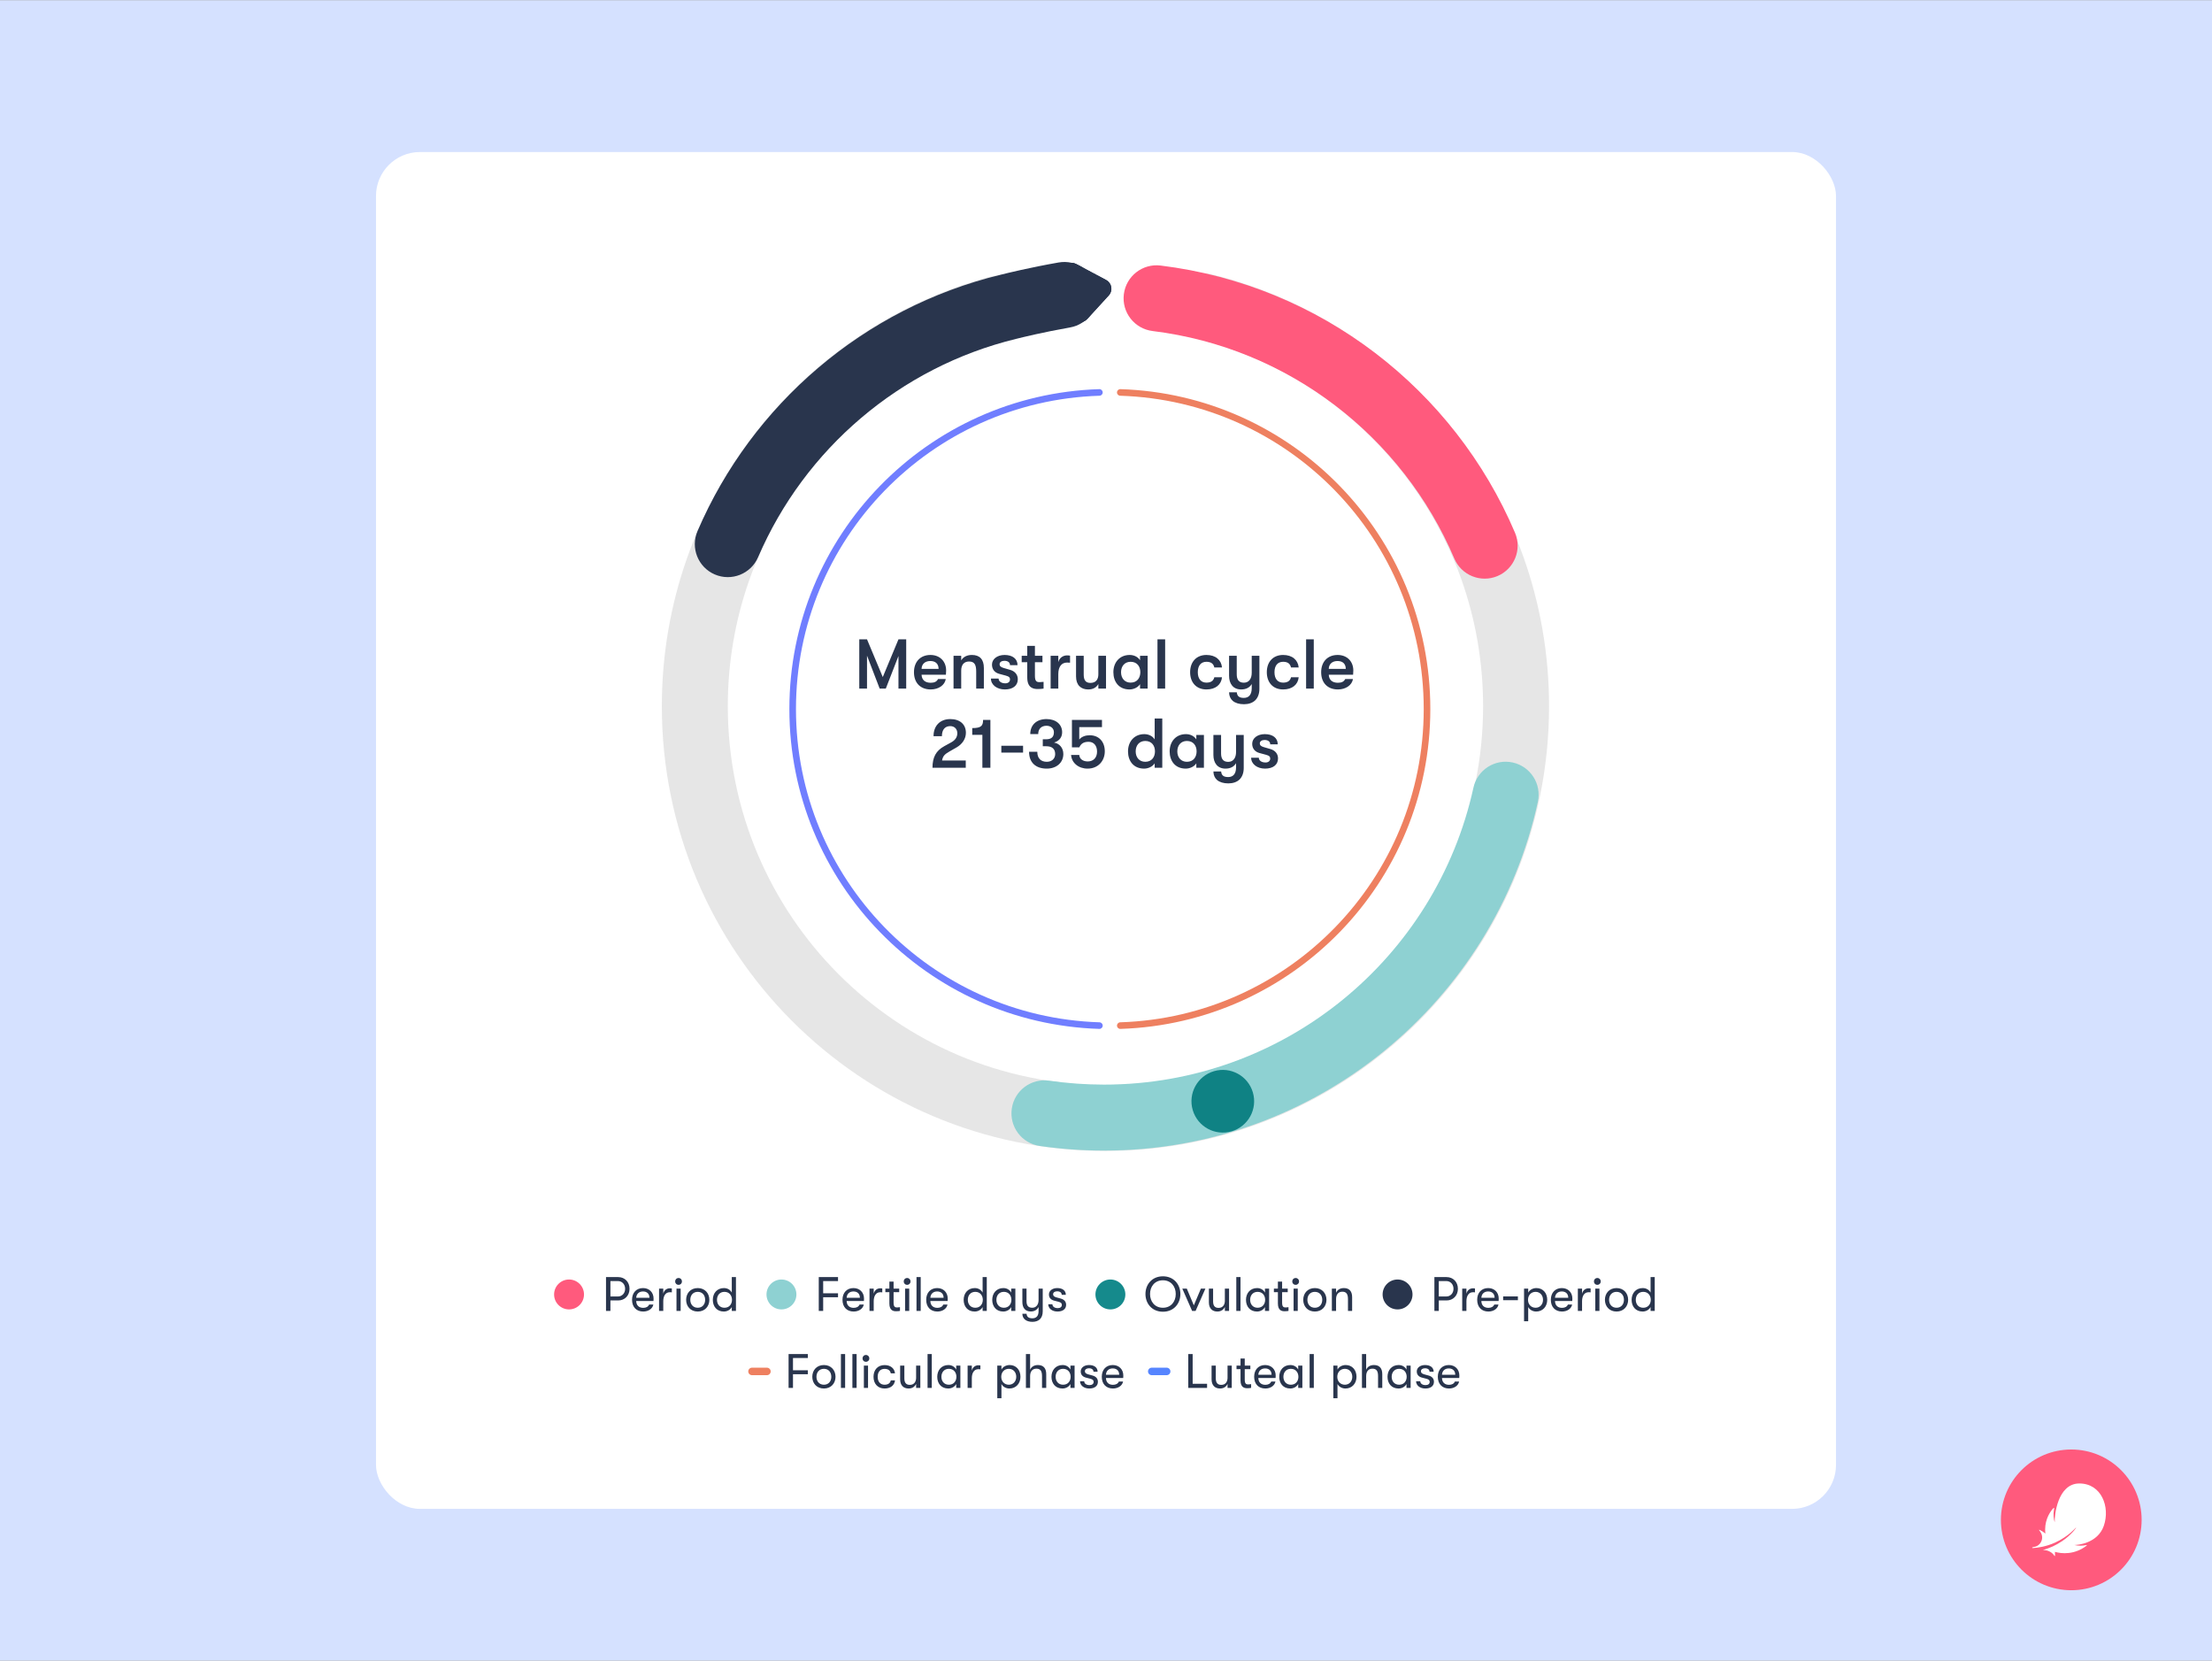 <?xml version="1.0" encoding="utf-8"?>
<svg xmlns="http://www.w3.org/2000/svg" fill="none" height="750" viewBox="0 0 1006 755" width="999">
<rect x="0" y="0" width="1006" height="755" fill="#808080" stroke="none"/>
<rect fill="#D5E1FF" height="755" transform="matrix(-1 0 0 1 1006 0)" width="1006"/>
<rect fill="white" height="617" rx="20" width="664" x="171" y="69"/>
<circle cx="258.8" cy="588.5" fill="#FF5A7D" r="6.8"/>
<path d="M281.133 580.6C284.147 580.6 286.303 582.822 286.303 585.924C286.303 589.004 284.147 591.226 281.133 591.226H277.613V596H275.611V580.6H281.133ZM281.023 589.422C282.915 589.422 284.301 587.948 284.301 585.924C284.301 583.878 282.915 582.404 281.023 582.404H277.613V589.422H281.023ZM297.238 590.368C297.238 590.742 297.238 591.028 297.194 591.49H289.34C289.384 593.448 290.594 594.592 292.53 594.592C293.872 594.592 294.796 594.064 295.214 593.096H297.128C296.776 594.966 294.906 596.264 292.53 596.264C289.406 596.264 287.448 594.196 287.448 590.918C287.448 587.706 289.428 585.594 292.442 585.594C295.302 585.594 297.238 587.574 297.238 590.368ZM289.34 590.016H295.368C295.368 588.234 294.268 587.134 292.42 587.134C290.572 587.134 289.428 588.3 289.34 590.016ZM299.735 596V585.858H301.649V588.168C302.045 586.452 303.343 585.704 304.619 585.704C304.971 585.704 305.301 585.726 305.543 585.792V587.552C305.213 587.486 304.949 587.486 304.597 587.486C302.595 587.486 301.649 589.312 301.649 591.578V596H299.735ZM308.609 584.12C307.685 584.12 307.047 583.438 307.047 582.58C307.047 581.722 307.685 581.018 308.609 581.018C309.511 581.018 310.149 581.722 310.149 582.58C310.149 583.438 309.511 584.12 308.609 584.12ZM307.663 596V585.858H309.555V596H307.663ZM317.328 596.264C314.028 596.264 312.048 593.888 312.048 590.94C312.048 587.97 314.028 585.594 317.328 585.594C320.606 585.594 322.608 587.97 322.608 590.94C322.608 593.888 320.606 596.264 317.328 596.264ZM317.328 594.548C319.462 594.548 320.694 592.964 320.694 590.94C320.694 588.894 319.462 587.31 317.328 587.31C315.194 587.31 313.94 588.894 313.94 590.94C313.94 592.964 315.194 594.548 317.328 594.548ZM332.811 580.6H334.703V596H332.811V594.218C332.173 595.472 330.721 596.264 329.203 596.264C325.969 596.264 324.187 593.932 324.187 590.94C324.187 587.948 326.101 585.594 329.247 585.594C330.853 585.594 332.173 586.408 332.811 587.662V580.6ZM329.467 594.548C331.689 594.548 332.899 592.898 332.899 590.94C332.899 588.982 331.689 587.31 329.467 587.31C327.377 587.31 326.079 588.85 326.079 590.94C326.079 593.008 327.377 594.548 329.467 594.548Z" fill="#29354D"/>
<circle cx="355.4" cy="588.5" fill="#8ED1D2" r="6.8"/>
<path d="M372.37 596V580.6H381.126V582.404H374.372V587.97H381.126V589.774H374.372V596H372.37ZM392.945 590.368C392.945 590.742 392.945 591.028 392.901 591.49H385.047C385.091 593.448 386.301 594.592 388.237 594.592C389.579 594.592 390.503 594.064 390.921 593.096H392.835C392.483 594.966 390.613 596.264 388.237 596.264C385.113 596.264 383.155 594.196 383.155 590.918C383.155 587.706 385.135 585.594 388.149 585.594C391.009 585.594 392.945 587.574 392.945 590.368ZM385.047 590.016H391.075C391.075 588.234 389.975 587.134 388.127 587.134C386.279 587.134 385.135 588.3 385.047 590.016ZM395.442 596V585.858H397.356V588.168C397.752 586.452 399.05 585.704 400.326 585.704C400.678 585.704 401.008 585.726 401.25 585.792V587.552C400.92 587.486 400.656 587.486 400.304 587.486C398.302 587.486 397.356 589.312 397.356 591.578V596H395.442ZM408.024 594.416C408.398 594.416 409.014 594.35 409.3 594.284V595.978C408.926 596.066 408.244 596.132 407.584 596.132C406.396 596.132 404.482 595.912 404.482 592.634V587.464H402.656V585.858H404.482V582.646H406.396V585.858H408.948V587.464H406.396V592.216C406.396 594.152 407.056 594.416 408.024 594.416ZM412.566 584.12C411.642 584.12 411.004 583.438 411.004 582.58C411.004 581.722 411.642 581.018 412.566 581.018C413.468 581.018 414.106 581.722 414.106 582.58C414.106 583.438 413.468 584.12 412.566 584.12ZM411.62 596V585.858H413.512V596H411.62ZM416.819 596V580.6H418.733V596H416.819ZM431.016 590.368C431.016 590.742 431.016 591.028 430.972 591.49H423.118C423.162 593.448 424.372 594.592 426.308 594.592C427.65 594.592 428.574 594.064 428.992 593.096H430.906C430.554 594.966 428.684 596.264 426.308 596.264C423.184 596.264 421.226 594.196 421.226 590.918C421.226 587.706 423.206 585.594 426.22 585.594C429.08 585.594 431.016 587.574 431.016 590.368ZM423.118 590.016H429.146C429.146 588.234 428.046 587.134 426.198 587.134C424.35 587.134 423.206 588.3 423.118 590.016ZM446.887 580.6H448.779V596H446.887V594.218C446.249 595.472 444.797 596.264 443.279 596.264C440.045 596.264 438.263 593.932 438.263 590.94C438.263 587.948 440.177 585.594 443.323 585.594C444.929 585.594 446.249 586.408 446.887 587.662V580.6ZM443.543 594.548C445.765 594.548 446.975 592.898 446.975 590.94C446.975 588.982 445.765 587.31 443.543 587.31C441.453 587.31 440.155 588.85 440.155 590.94C440.155 593.008 441.453 594.548 443.543 594.548ZM456.277 596.264C453.043 596.264 451.261 593.932 451.261 590.94C451.261 587.948 453.175 585.594 456.321 585.594C457.927 585.594 459.247 586.408 459.885 587.662V585.858H461.777V596H459.885V594.218C459.247 595.472 457.795 596.264 456.277 596.264ZM456.541 594.548C458.763 594.548 459.973 592.898 459.973 590.94C459.973 588.982 458.763 587.31 456.541 587.31C454.451 587.31 453.153 588.85 453.153 590.94C453.153 593.008 454.451 594.548 456.541 594.548ZM472.333 585.858H474.225V596.198C474.225 597.804 473.741 599.036 472.861 599.85C472.047 600.554 470.925 600.95 469.539 600.95C468.087 600.95 466.899 600.576 466.107 599.894C465.381 599.278 464.985 598.398 464.963 597.276H466.877C466.965 598.508 467.625 599.344 469.517 599.344C471.233 599.344 472.333 598.376 472.333 596.066V594.174C471.739 595.406 470.529 596.242 468.813 596.242C466.173 596.242 464.963 594.482 464.963 591.908V585.858H466.855V591.512C466.855 593.316 467.449 594.548 469.451 594.548C471.409 594.548 472.333 592.898 472.333 591.072V585.858ZM480.943 596.264C478.457 596.264 476.741 594.834 476.741 592.964H478.633C478.633 593.954 479.557 594.724 481.053 594.724C482.175 594.724 482.923 594.174 482.923 593.272C482.923 592.59 482.615 592.128 481.405 591.82L479.337 591.292C477.841 590.874 477.049 589.906 477.049 588.498C477.049 586.782 478.633 585.594 480.833 585.594C483.253 585.594 484.727 586.76 484.727 588.652H482.857C482.857 587.684 482.087 587.068 480.767 587.068C479.711 587.068 478.941 587.574 478.941 588.41C478.941 589.048 479.315 589.51 480.415 589.818L482.505 590.39C484.001 590.808 484.859 591.798 484.859 593.206C484.859 595.142 483.341 596.264 480.943 596.264Z" fill="#29354D"/>
<circle cx="505" cy="588.5" fill="#158A8C" r="6.8"/>
<path d="M528.888 596.352C523.916 596.352 520.946 592.634 520.946 588.3C520.946 583.966 523.916 580.248 528.888 580.248C533.86 580.248 536.83 583.966 536.83 588.3C536.83 592.634 533.86 596.352 528.888 596.352ZM528.888 594.548C532.606 594.548 534.74 591.666 534.718 588.3C534.74 584.934 532.606 582.052 528.888 582.052C525.148 582.052 523.014 584.934 523.036 588.3C523.014 591.666 525.148 594.548 528.888 594.548ZM542.174 596L537.708 585.858H539.754L542.944 593.448L546.156 585.858H548.202L543.736 596H542.174ZM553.645 596.264C551.379 596.264 549.795 594.9 549.795 592.106V585.858H551.709V591.666C551.709 593.448 552.369 594.614 554.173 594.614C556.263 594.614 557.055 593.03 557.055 591.402V585.858H558.969V596H557.055V594.152C556.505 595.406 555.317 596.264 553.645 596.264ZM562.258 596V580.6H564.172V596H562.258ZM571.681 596.264C568.447 596.264 566.665 593.932 566.665 590.94C566.665 587.948 568.579 585.594 571.725 585.594C573.331 585.594 574.651 586.408 575.289 587.662V585.858H577.181V596H575.289V594.218C574.651 595.472 573.199 596.264 571.681 596.264ZM571.945 594.548C574.167 594.548 575.377 592.898 575.377 590.94C575.377 588.982 574.167 587.31 571.945 587.31C569.855 587.31 568.557 588.85 568.557 590.94C568.557 593.008 569.855 594.548 571.945 594.548ZM584.723 594.416C585.097 594.416 585.713 594.35 585.999 594.284V595.978C585.625 596.066 584.943 596.132 584.283 596.132C583.095 596.132 581.181 595.912 581.181 592.634V587.464H579.355V585.858H581.181V582.646H583.095V585.858H585.647V587.464H583.095V592.216C583.095 594.152 583.755 594.416 584.723 594.416ZM589.265 584.12C588.341 584.12 587.703 583.438 587.703 582.58C587.703 581.722 588.341 581.018 589.265 581.018C590.167 581.018 590.805 581.722 590.805 582.58C590.805 583.438 590.167 584.12 589.265 584.12ZM588.319 596V585.858H590.211V596H588.319ZM597.984 596.264C594.684 596.264 592.704 593.888 592.704 590.94C592.704 587.97 594.684 585.594 597.984 585.594C601.262 585.594 603.264 587.97 603.264 590.94C603.264 593.888 601.262 596.264 597.984 596.264ZM597.984 594.548C600.118 594.548 601.35 592.964 601.35 590.94C601.35 588.894 600.118 587.31 597.984 587.31C595.85 587.31 594.596 588.894 594.596 590.94C594.596 592.964 595.85 594.548 597.984 594.548ZM605.721 596V585.858H607.635V587.728C608.185 586.43 609.417 585.594 611.177 585.594C613.663 585.594 614.939 587.046 614.939 589.752V596H613.047V590.588C613.047 588.322 612.299 587.244 610.495 587.244C608.603 587.244 607.635 588.586 607.635 590.632V596H605.721Z" fill="#29354D"/>
<circle cx="635.6" cy="588.5" fill="#29354D" r="6.8"/>
<path d="M657.872 580.6C660.886 580.6 663.042 582.822 663.042 585.924C663.042 589.004 660.886 591.226 657.872 591.226H654.352V596H652.35V580.6H657.872ZM657.762 589.422C659.654 589.422 661.04 587.948 661.04 585.924C661.04 583.878 659.654 582.404 657.762 582.404H654.352V589.422H657.762ZM665.002 596V585.858H666.916V588.168C667.312 586.452 668.61 585.704 669.886 585.704C670.238 585.704 670.568 585.726 670.81 585.792V587.552C670.48 587.486 670.216 587.486 669.864 587.486C667.862 587.486 666.916 589.312 666.916 591.578V596H665.002ZM681.605 590.368C681.605 590.742 681.605 591.028 681.561 591.49H673.707C673.751 593.448 674.961 594.592 676.897 594.592C678.239 594.592 679.163 594.064 679.581 593.096H681.495C681.143 594.966 679.273 596.264 676.897 596.264C673.773 596.264 671.815 594.196 671.815 590.918C671.815 587.706 673.795 585.594 676.809 585.594C679.669 585.594 681.605 587.574 681.605 590.368ZM673.707 590.016H679.735C679.735 588.234 678.635 587.134 676.787 587.134C674.939 587.134 673.795 588.3 673.707 590.016ZM683.617 591.094V589.378H690.327V591.094H683.617ZM698.757 585.594C701.661 585.594 703.663 587.772 703.663 590.94C703.663 594.042 701.573 596.264 698.647 596.264C697.085 596.264 695.677 595.472 695.017 594.218V600.686H693.125V585.858H695.017V587.662C695.677 586.386 697.129 585.594 698.757 585.594ZM698.383 594.548C700.341 594.548 701.749 593.052 701.749 590.94C701.749 588.828 700.341 587.31 698.383 587.31C696.359 587.31 694.929 588.806 694.929 590.94C694.929 593.052 696.359 594.548 698.383 594.548ZM715.099 590.368C715.099 590.742 715.099 591.028 715.055 591.49H707.201C707.245 593.448 708.455 594.592 710.391 594.592C711.733 594.592 712.657 594.064 713.075 593.096H714.989C714.637 594.966 712.767 596.264 710.391 596.264C707.267 596.264 705.309 594.196 705.309 590.918C705.309 587.706 707.289 585.594 710.303 585.594C713.163 585.594 715.099 587.574 715.099 590.368ZM707.201 590.016H713.229C713.229 588.234 712.129 587.134 710.281 587.134C708.433 587.134 707.289 588.3 707.201 590.016ZM717.595 596V585.858H719.509V588.168C719.905 586.452 721.203 585.704 722.479 585.704C722.831 585.704 723.161 585.726 723.403 585.792V587.552C723.073 587.486 722.809 587.486 722.457 587.486C720.455 587.486 719.509 589.312 719.509 591.578V596H717.595ZM726.469 584.12C725.545 584.12 724.907 583.438 724.907 582.58C724.907 581.722 725.545 581.018 726.469 581.018C727.371 581.018 728.009 581.722 728.009 582.58C728.009 583.438 727.371 584.12 726.469 584.12ZM725.523 596V585.858H727.415V596H725.523ZM735.188 596.264C731.888 596.264 729.908 593.888 729.908 590.94C729.908 587.97 731.888 585.594 735.188 585.594C738.466 585.594 740.468 587.97 740.468 590.94C740.468 593.888 738.466 596.264 735.188 596.264ZM735.188 594.548C737.322 594.548 738.554 592.964 738.554 590.94C738.554 588.894 737.322 587.31 735.188 587.31C733.054 587.31 731.8 588.894 731.8 590.94C731.8 592.964 733.054 594.548 735.188 594.548ZM750.671 580.6H752.563V596H750.671V594.218C750.033 595.472 748.581 596.264 747.063 596.264C743.829 596.264 742.047 593.932 742.047 590.94C742.047 587.948 743.961 585.594 747.107 585.594C748.713 585.594 750.033 586.408 750.671 587.662V580.6ZM747.327 594.548C749.549 594.548 750.759 592.898 750.759 590.94C750.759 588.982 749.549 587.31 747.327 587.31C745.237 587.31 743.939 588.85 743.939 590.94C743.939 593.008 745.237 594.548 747.327 594.548Z" fill="#29354D"/>
<path d="M342 623.5H348.8" stroke="#EE8060" stroke-linecap="round" stroke-linejoin="round" stroke-width="3.4"/>
<path d="M358.641 631V615.6H367.397V617.404H360.643V622.97H367.397V624.774H360.643V631H358.641ZM374.706 631.264C371.406 631.264 369.426 628.888 369.426 625.94C369.426 622.97 371.406 620.594 374.706 620.594C377.984 620.594 379.986 622.97 379.986 625.94C379.986 628.888 377.984 631.264 374.706 631.264ZM374.706 629.548C376.84 629.548 378.072 627.964 378.072 625.94C378.072 623.894 376.84 622.31 374.706 622.31C372.572 622.31 371.318 623.894 371.318 625.94C371.318 627.964 372.572 629.548 374.706 629.548ZM382.443 631V615.6H384.357V631H382.443ZM387.664 631V615.6H389.578V631H387.664ZM393.83 619.12C392.906 619.12 392.268 618.438 392.268 617.58C392.268 616.722 392.906 616.018 393.83 616.018C394.732 616.018 395.37 616.722 395.37 617.58C395.37 618.438 394.732 619.12 393.83 619.12ZM392.884 631V620.858H394.776V631H392.884ZM402.308 631.264C399.184 631.264 397.27 629.086 397.27 625.94C397.27 622.794 399.184 620.616 402.308 620.616C405.036 620.616 406.796 622.112 407.038 624.378H405.124C404.86 623.036 403.892 622.332 402.286 622.332C400.35 622.332 399.162 623.674 399.162 625.94C399.162 628.184 400.35 629.548 402.286 629.548C403.892 629.548 404.86 628.844 405.124 627.568H407.038C406.796 629.79 405.036 631.264 402.308 631.264ZM413.232 631.264C410.966 631.264 409.382 629.9 409.382 627.106V620.858H411.296V626.666C411.296 628.448 411.956 629.614 413.76 629.614C415.85 629.614 416.642 628.03 416.642 626.402V620.858H418.556V631H416.642V629.152C416.092 630.406 414.904 631.264 413.232 631.264ZM421.845 631V615.6H423.759V631H421.845ZM431.268 631.264C428.034 631.264 426.252 628.932 426.252 625.94C426.252 622.948 428.166 620.594 431.312 620.594C432.918 620.594 434.238 621.408 434.876 622.662V620.858H436.768V631H434.876V629.218C434.238 630.472 432.786 631.264 431.268 631.264ZM431.532 629.548C433.754 629.548 434.964 627.898 434.964 625.94C434.964 623.982 433.754 622.31 431.532 622.31C429.442 622.31 428.144 623.85 428.144 625.94C428.144 628.008 429.442 629.548 431.532 629.548ZM440.064 631V620.858H441.978V623.168C442.374 621.452 443.672 620.704 444.948 620.704C445.3 620.704 445.63 620.726 445.872 620.792V622.552C445.542 622.486 445.278 622.486 444.926 622.486C442.924 622.486 441.978 624.312 441.978 626.578V631H440.064ZM459.188 620.594C462.092 620.594 464.094 622.772 464.094 625.94C464.094 629.042 462.004 631.264 459.078 631.264C457.516 631.264 456.108 630.472 455.448 629.218V635.686H453.556V620.858H455.448V622.662C456.108 621.386 457.56 620.594 459.188 620.594ZM458.814 629.548C460.772 629.548 462.18 628.052 462.18 625.94C462.18 623.828 460.772 622.31 458.814 622.31C456.79 622.31 455.36 623.806 455.36 625.94C455.36 628.052 456.79 629.548 458.814 629.548ZM472.032 620.594C474.54 620.594 475.816 622.046 475.816 624.752V631H473.902V625.588C473.902 623.322 473.176 622.244 471.35 622.244C469.458 622.244 468.49 623.586 468.49 625.632V631H466.576V615.6H468.49V622.728C469.04 621.43 470.272 620.594 472.032 620.594ZM483.217 631.264C479.983 631.264 478.201 628.932 478.201 625.94C478.201 622.948 480.115 620.594 483.261 620.594C484.867 620.594 486.187 621.408 486.825 622.662V620.858H488.717V631H486.825V629.218C486.187 630.472 484.735 631.264 483.217 631.264ZM483.481 629.548C485.703 629.548 486.913 627.898 486.913 625.94C486.913 623.982 485.703 622.31 483.481 622.31C481.391 622.31 480.093 623.85 480.093 625.94C480.093 628.008 481.391 629.548 483.481 629.548ZM495.401 631.264C492.915 631.264 491.199 629.834 491.199 627.964H493.091C493.091 628.954 494.015 629.724 495.511 629.724C496.633 629.724 497.381 629.174 497.381 628.272C497.381 627.59 497.073 627.128 495.863 626.82L493.795 626.292C492.299 625.874 491.507 624.906 491.507 623.498C491.507 621.782 493.091 620.594 495.291 620.594C497.711 620.594 499.185 621.76 499.185 623.652H497.315C497.315 622.684 496.545 622.068 495.225 622.068C494.169 622.068 493.399 622.574 493.399 623.41C493.399 624.048 493.773 624.51 494.873 624.818L496.963 625.39C498.459 625.808 499.317 626.798 499.317 628.206C499.317 630.142 497.799 631.264 495.401 631.264ZM510.872 625.368C510.872 625.742 510.872 626.028 510.828 626.49H502.974C503.018 628.448 504.228 629.592 506.164 629.592C507.506 629.592 508.43 629.064 508.848 628.096H510.762C510.41 629.966 508.54 631.264 506.164 631.264C503.04 631.264 501.082 629.196 501.082 625.918C501.082 622.706 503.062 620.594 506.076 620.594C508.936 620.594 510.872 622.574 510.872 625.368ZM502.974 625.016H509.002C509.002 623.234 507.902 622.134 506.054 622.134C504.206 622.134 503.062 623.3 502.974 625.016Z" fill="#29354D"/>
<path d="M523.8 623.5H530.6" stroke="#5685FF" stroke-linecap="round" stroke-linejoin="round" stroke-width="3.4"/>
<path d="M540.41 631V615.6H542.412V629.108H548.968V631H540.41ZM554.869 631.264C552.603 631.264 551.019 629.9 551.019 627.106V620.858H552.933V626.666C552.933 628.448 553.593 629.614 555.397 629.614C557.487 629.614 558.279 628.03 558.279 626.402V620.858H560.193V631H558.279V629.152C557.729 630.406 556.541 631.264 554.869 631.264ZM567.728 629.416C568.102 629.416 568.718 629.35 569.004 629.284V630.978C568.63 631.066 567.948 631.132 567.288 631.132C566.1 631.132 564.186 630.912 564.186 627.634V622.464H562.36V620.858H564.186V617.646H566.1V620.858H568.652V622.464H566.1V627.216C566.1 629.152 566.76 629.416 567.728 629.416ZM580.171 625.368C580.171 625.742 580.171 626.028 580.127 626.49H572.273C572.317 628.448 573.527 629.592 575.463 629.592C576.805 629.592 577.729 629.064 578.147 628.096H580.061C579.709 629.966 577.839 631.264 575.463 631.264C572.339 631.264 570.381 629.196 570.381 625.918C570.381 622.706 572.361 620.594 575.375 620.594C578.235 620.594 580.171 622.574 580.171 625.368ZM572.273 625.016H578.301C578.301 623.234 577.201 622.134 575.353 622.134C573.505 622.134 572.361 623.3 572.273 625.016ZM586.805 631.264C583.571 631.264 581.789 628.932 581.789 625.94C581.789 622.948 583.703 620.594 586.849 620.594C588.455 620.594 589.775 621.408 590.413 622.662V620.858H592.305V631H590.413V629.218C589.775 630.472 588.323 631.264 586.805 631.264ZM587.069 629.548C589.291 629.548 590.501 627.898 590.501 625.94C590.501 623.982 589.291 622.31 587.069 622.31C584.979 622.31 583.681 623.85 583.681 625.94C583.681 628.008 584.979 629.548 587.069 629.548ZM595.601 631V615.6H597.515V631H595.601ZM612.018 620.594C614.922 620.594 616.924 622.772 616.924 625.94C616.924 629.042 614.834 631.264 611.908 631.264C610.346 631.264 608.938 630.472 608.278 629.218V635.686H606.386V620.858H608.278V622.662C608.938 621.386 610.39 620.594 612.018 620.594ZM611.644 629.548C613.602 629.548 615.01 628.052 615.01 625.94C615.01 623.828 613.602 622.31 611.644 622.31C609.62 622.31 608.19 623.806 608.19 625.94C608.19 628.052 609.62 629.548 611.644 629.548ZM624.862 620.594C627.37 620.594 628.646 622.046 628.646 624.752V631H626.732V625.588C626.732 623.322 626.006 622.244 624.18 622.244C622.288 622.244 621.32 623.586 621.32 625.632V631H619.406V615.6H621.32V622.728C621.87 621.43 623.102 620.594 624.862 620.594ZM636.047 631.264C632.813 631.264 631.031 628.932 631.031 625.94C631.031 622.948 632.945 620.594 636.091 620.594C637.697 620.594 639.017 621.408 639.655 622.662V620.858H641.547V631H639.655V629.218C639.017 630.472 637.565 631.264 636.047 631.264ZM636.311 629.548C638.533 629.548 639.743 627.898 639.743 625.94C639.743 623.982 638.533 622.31 636.311 622.31C634.221 622.31 632.923 623.85 632.923 625.94C632.923 628.008 634.221 629.548 636.311 629.548ZM648.231 631.264C645.745 631.264 644.029 629.834 644.029 627.964H645.921C645.921 628.954 646.845 629.724 648.341 629.724C649.463 629.724 650.211 629.174 650.211 628.272C650.211 627.59 649.903 627.128 648.693 626.82L646.625 626.292C645.129 625.874 644.337 624.906 644.337 623.498C644.337 621.782 645.921 620.594 648.121 620.594C650.541 620.594 652.015 621.76 652.015 623.652H650.145C650.145 622.684 649.375 622.068 648.055 622.068C646.999 622.068 646.229 622.574 646.229 623.41C646.229 624.048 646.603 624.51 647.703 624.818L649.793 625.39C651.289 625.808 652.147 626.798 652.147 628.206C652.147 630.142 650.629 631.264 648.231 631.264ZM663.702 625.368C663.702 625.742 663.702 626.028 663.658 626.49H655.804C655.848 628.448 657.058 629.592 658.994 629.592C660.336 629.592 661.26 629.064 661.678 628.096H663.592C663.24 629.966 661.37 631.264 658.994 631.264C655.87 631.264 653.912 629.196 653.912 625.918C653.912 622.706 655.892 620.594 658.906 620.594C661.766 620.594 663.702 622.574 663.702 625.368ZM655.804 625.016H661.832C661.832 623.234 660.732 622.134 658.884 622.134C657.036 622.134 655.892 623.3 655.804 625.016Z" fill="#29354D"/>
<path clip-rule="evenodd" d="M533.163 135.644C535.156 127.603 543.29 122.7 551.331 124.693C639.304 146.499 704.5 226.128 704.5 321.02C704.5 432.674 614.21 523.253 502.75 523.253C391.29 523.253 301 432.674 301 321.02C301 227.315 364.575 148.496 450.872 125.54C458.878 123.41 467.095 128.174 469.224 136.18C471.354 144.186 466.591 152.402 458.585 154.532C385.145 174.068 331 241.204 331 321.02C331 416.178 407.932 493.253 502.75 493.253C597.568 493.253 674.5 416.178 674.5 321.02C674.5 240.191 618.971 172.367 544.114 153.812C536.073 151.819 531.17 143.685 533.163 135.644Z" fill="#E6E6E6" fill-rule="evenodd"/>
<path clip-rule="evenodd" d="M687.967 346.6C696.059 348.373 701.183 356.37 699.411 364.462C679.545 455.171 598.756 523.078 502.07 523.078C492.155 523.078 482.398 522.363 472.85 520.978C464.651 519.79 458.969 512.18 460.157 503.981C461.346 495.783 468.956 490.1 477.154 491.289C485.281 492.467 493.6 493.078 502.07 493.078C584.364 493.078 653.192 435.276 670.105 358.044C671.878 349.952 679.875 344.828 687.967 346.6Z" fill="#8ED1D2" fill-rule="evenodd"/>
<path clip-rule="evenodd" d="M511.113 133.686C512.12 125.463 519.602 119.614 527.825 120.621C600.605 129.533 661.366 177.108 689.018 242.132C692.26 249.755 688.708 258.564 681.084 261.806C673.46 265.048 664.652 261.496 661.41 253.872C637.848 198.465 586.064 157.977 524.178 150.398C515.955 149.391 510.106 141.909 511.113 133.686Z" fill="#FF5A7D" fill-rule="evenodd"/>
<path clip-rule="evenodd" d="M498.808 131.396C500.247 139.554 494.801 147.335 486.643 148.774C474.28 150.956 465.064 153.24 462.607 153.849C462.398 153.901 462.238 153.94 462.129 153.967C409.264 166.806 365.905 204.113 344.78 253.235C341.507 260.845 332.684 264.361 325.074 261.088C317.463 257.816 313.947 248.993 317.22 241.383C342.02 183.717 392.889 139.911 455.049 124.814C455.149 124.79 455.3 124.752 455.501 124.702C457.986 124.086 468.038 121.594 481.429 119.231C489.587 117.791 497.368 123.238 498.808 131.396Z" fill="#29354D" fill-rule="evenodd"/>
<path clip-rule="evenodd" d="M508.001 178.278C507.975 179.106 508.625 179.798 509.453 179.824C586.105 182.243 647.5 245.1 647.5 322.285C647.5 399.469 586.105 462.326 509.453 464.745C508.625 464.771 507.975 465.463 508.001 466.291C508.027 467.119 508.719 467.77 509.547 467.743C587.812 465.274 650.5 401.096 650.5 322.285C650.5 243.473 587.812 179.295 509.547 176.826C508.719 176.8 508.027 177.45 508.001 178.278Z" fill="#EE8060" fill-rule="evenodd"/>
<path clip-rule="evenodd" d="M501.499 466.291C501.525 465.463 500.875 464.771 500.047 464.745C423.395 462.326 362 399.469 362 322.285C362 245.1 423.395 182.243 500.047 179.824C500.875 179.798 501.525 179.106 501.499 178.278C501.473 177.45 500.781 176.8 499.953 176.826C421.688 179.295 359 243.473 359 322.285C359 401.096 421.688 465.274 499.953 467.743C500.781 467.77 501.473 467.119 501.499 466.291Z" fill="#707EFF" fill-rule="evenodd"/>
<path d="M504.27 134.207C506.253 132.039 505.66 128.583 503.068 127.2L489.523 119.972C486.149 118.171 482.209 121.134 483.002 124.875L486.795 142.767C487.555 146.349 492.047 147.573 494.518 144.871L504.27 134.207Z" fill="#29354D"/>
<path clip-rule="evenodd" d="M502.823 127.66L489.278 120.432C486.295 118.84 482.811 121.459 483.512 124.767L487.305 142.659C487.976 145.826 491.948 146.908 494.133 144.519L503.886 133.855C505.639 131.938 505.115 128.883 502.823 127.66ZM503.068 127.2C505.66 128.583 506.253 132.039 504.27 134.207L494.518 144.871C492.047 147.573 487.555 146.349 486.795 142.767L483.002 124.875C482.209 121.134 486.149 118.171 489.523 119.972L503.068 127.2Z" fill="#29354D" fill-rule="evenodd"/>
<path d="M552.103 486.97C544.553 489.189 540.231 497.109 542.45 504.66C544.669 512.21 552.589 516.532 560.14 514.313C567.69 512.094 572.013 504.174 569.793 496.623C567.574 489.072 559.654 484.75 552.103 486.97Z" fill="#0F8284"/>
<g style="mix-blend-mode:multiply">
<path d="M390.791 313V290.6H394.311L401.479 307.752L408.615 290.6H412.135V313H408.615V298.184L402.855 313H400.071L394.311 298.024V313H390.791ZM430.291 304.776C430.291 305.384 430.259 305.864 430.195 306.696H419.123C419.219 309.064 420.755 310.344 423.283 310.344C425.011 310.344 426.035 309.8 426.611 308.648H430.131C429.683 311.432 426.867 313.384 423.283 313.384C418.579 313.384 415.667 310.376 415.667 305.544C415.667 300.776 418.611 297.704 423.155 297.704C427.411 297.704 430.291 300.584 430.291 304.776ZM419.123 304.04H426.867C426.835 301.736 425.491 300.456 423.091 300.456C420.627 300.456 419.155 301.928 419.123 304.04ZM433.662 313V298.088H437.15V300.168C438.078 298.568 439.806 297.704 442.014 297.704C445.598 297.704 447.454 299.72 447.454 303.624V313H443.966V305.224C443.966 302.056 443.134 300.68 440.702 300.68C438.43 300.68 437.15 302.184 437.15 304.808V313H433.662ZM457.003 313.384C453.355 313.384 450.667 311.272 450.667 308.424H454.155C454.155 309.704 455.403 310.6 457.195 310.6C458.507 310.6 459.339 309.896 459.339 308.84C459.339 308.008 458.987 307.496 457.387 307.08L454.411 306.28C452.331 305.704 451.147 304.2 451.147 302.088C451.147 299.56 453.547 297.704 456.875 297.704C460.523 297.704 462.763 299.464 462.763 302.344H459.339C459.339 301.096 458.379 300.36 456.747 300.36C455.499 300.36 454.603 301 454.603 301.896C454.603 302.696 455.083 303.24 456.459 303.624L459.435 304.488C461.547 305.096 462.891 306.632 462.891 308.744C462.891 311.656 460.619 313.384 457.003 313.384ZM472.851 310.056C473.395 310.056 474.259 309.992 474.611 309.928V313C474.067 313.096 473.043 313.192 472.019 313.192C470.323 313.192 467.187 312.968 467.187 307.944V301H464.659V298.088H467.187V293.576H470.675V298.088H474.099V301H470.675V307.144C470.675 309.736 471.475 310.056 472.851 310.056ZM477.818 313V298.088H481.306V300.968C481.85 298.856 483.642 297.896 485.274 297.896C485.818 297.896 486.266 297.928 486.65 298.024V301.224C486.106 301.16 485.818 301.16 485.274 301.16C482.81 301.16 481.306 303.016 481.306 306.408V313H477.818ZM494.913 313.384C491.649 313.384 489.377 311.464 489.377 307.464V298.088H492.865V306.6C492.865 309 493.633 310.408 495.905 310.408C498.561 310.408 499.521 308.648 499.521 306.504V298.088H503.009V313H499.521V310.92C498.625 312.52 497.057 313.384 494.913 313.384ZM513.682 313.384C508.882 313.384 506.354 309.928 506.354 305.544C506.354 301.16 509.138 297.704 513.778 297.704C515.762 297.704 517.554 298.6 518.482 300.104V298.088H521.938V313H518.482V310.984C517.554 312.488 515.506 313.384 513.682 313.384ZM514.194 310.28C517.17 310.28 518.61 308.104 518.61 305.544C518.61 302.984 517.17 300.808 514.194 300.808C511.474 300.808 509.842 302.824 509.842 305.544C509.842 308.264 511.474 310.28 514.194 310.28ZM526.412 313V290.6H529.9V313H526.412ZM548.685 313.384C544.045 313.384 541.261 310.184 541.261 305.544C541.261 300.904 544.045 297.704 548.685 297.704C552.845 297.704 555.437 299.976 555.757 303.4H552.269C551.885 301.704 550.797 300.808 548.685 300.808C546.221 300.808 544.749 302.504 544.749 305.544C544.749 308.584 546.221 310.28 548.685 310.28C550.797 310.28 551.885 309.416 552.269 307.848H555.757C555.437 311.176 552.845 313.384 548.685 313.384ZM569.275 298.088H572.763V313.064C572.763 315.4 572.059 317.16 570.811 318.376C569.595 319.496 567.867 320.104 565.755 320.104C563.547 320.104 561.819 319.56 560.635 318.568C559.579 317.64 559.003 316.328 558.971 314.696H562.491C562.651 316.328 563.451 317.224 565.691 317.224C567.771 317.224 569.275 315.976 569.275 312.808V310.92C568.347 312.52 566.683 313.384 564.475 313.384C560.795 313.384 558.971 310.76 558.971 307.176V298.088H562.459V306.44C562.459 308.648 563.195 310.312 565.691 310.312C568.123 310.312 569.275 308.36 569.275 305.8V298.088ZM583.56 313.384C578.92 313.384 576.136 310.184 576.136 305.544C576.136 300.904 578.92 297.704 583.56 297.704C587.72 297.704 590.312 299.976 590.632 303.4H587.144C586.76 301.704 585.672 300.808 583.56 300.808C581.096 300.808 579.624 302.504 579.624 305.544C579.624 308.584 581.096 310.28 583.56 310.28C585.672 310.28 586.76 309.416 587.144 307.848H590.632C590.312 311.176 587.72 313.384 583.56 313.384ZM594.006 313V290.6H597.494V313H594.006ZM615.478 304.776C615.478 305.384 615.446 305.864 615.382 306.696H604.31C604.406 309.064 605.942 310.344 608.47 310.344C610.198 310.344 611.222 309.8 611.798 308.648H615.318C614.87 311.432 612.054 313.384 608.47 313.384C603.766 313.384 600.854 310.376 600.854 305.544C600.854 300.776 603.798 297.704 608.342 297.704C612.598 297.704 615.478 300.584 615.478 304.776ZM604.31 304.04H612.054C612.022 301.736 610.678 300.456 608.278 300.456C605.814 300.456 604.342 301.928 604.31 304.04ZM424.084 349C424.084 344.2 425.684 341.256 429.46 339.176L432.66 337.416C434.452 336.424 435.38 335.048 435.38 333.288C435.38 331.368 434.068 330.056 432.18 330.056C429.748 330.056 428.372 331.688 428.372 334.632H424.564C424.564 329.896 427.54 326.856 432.18 326.856C436.564 326.856 439.284 329.256 439.284 333.096C439.284 335.752 437.716 338.216 435.028 339.752L431.892 341.544C429.492 342.92 428.82 343.72 428.436 345.704H439.22V349H424.084ZM446.775 349V334.024H442.167V330.952C446.231 330.952 447.095 329.928 447.095 327.24H450.423V349H446.775ZM455.397 342.088V338.984H465.285V342.088H455.397ZM476.075 349.384C470.987 349.384 468.011 346.568 468.011 341.736H471.755C471.755 344.648 473.323 346.28 476.075 346.28C478.347 346.28 479.883 344.872 479.883 342.792C479.883 340.424 478.507 339.208 475.787 339.208H474.251V336.04H475.819C478.155 336.04 479.307 334.984 479.307 332.84C479.307 331.112 477.931 329.896 475.947 329.896C473.611 329.896 472.171 331.304 472.171 333.672H468.555C468.555 329.512 471.435 326.856 475.947 326.856C480.203 326.856 483.051 329.256 483.051 332.84C483.051 335.144 481.771 336.776 479.371 337.544C481.931 337.992 483.595 340.04 483.595 342.76C483.595 346.664 480.491 349.384 476.075 349.384ZM494.611 349.384C490.547 349.384 487.379 346.824 487.123 343.176H490.835C490.963 345.096 492.659 346.12 494.675 346.12C497.363 346.12 498.931 344.328 498.931 341.64C498.931 338.952 497.459 337.192 495.091 337.192C493.011 337.192 491.667 337.896 490.867 339.72H487.507V327.24H501.171V330.504H490.835V336.136C492.051 334.728 493.811 334.216 495.603 334.216C499.795 334.216 502.451 337.16 502.451 341.512C502.451 345.864 499.443 349.384 494.611 349.384ZM525.139 326.6H528.595V349H525.139V346.984C524.211 348.488 522.163 349.384 520.339 349.384C515.539 349.384 513.011 345.928 513.011 341.544C513.011 337.16 515.795 333.704 520.435 333.704C522.419 333.704 524.211 334.6 525.139 336.104V326.6ZM520.851 346.28C523.827 346.28 525.267 344.104 525.267 341.544C525.267 338.984 523.827 336.808 520.851 336.808C518.131 336.808 516.499 338.824 516.499 341.544C516.499 344.264 518.131 346.28 520.851 346.28ZM539.276 349.384C534.476 349.384 531.948 345.928 531.948 341.544C531.948 337.16 534.732 333.704 539.372 333.704C541.356 333.704 543.148 334.6 544.076 336.104V334.088H547.532V349H544.076V346.984C543.148 348.488 541.1 349.384 539.276 349.384ZM539.788 346.28C542.764 346.28 544.204 344.104 544.204 341.544C544.204 338.984 542.764 336.808 539.788 336.808C537.068 336.808 535.436 338.824 535.436 341.544C535.436 344.264 537.068 346.28 539.788 346.28ZM562.15 334.088H565.638V349.064C565.638 351.4 564.934 353.16 563.686 354.376C562.47 355.496 560.742 356.104 558.63 356.104C556.422 356.104 554.694 355.56 553.51 354.568C552.454 353.64 551.878 352.328 551.846 350.696H555.366C555.526 352.328 556.326 353.224 558.566 353.224C560.646 353.224 562.15 351.976 562.15 348.808V346.92C561.222 348.52 559.558 349.384 557.35 349.384C553.67 349.384 551.846 346.76 551.846 343.176V334.088H555.334V342.44C555.334 344.648 556.07 346.312 558.566 346.312C560.998 346.312 562.15 344.36 562.15 341.8V334.088ZM575.347 349.384C571.699 349.384 569.011 347.272 569.011 344.424H572.499C572.499 345.704 573.747 346.6 575.539 346.6C576.851 346.6 577.683 345.896 577.683 344.84C577.683 344.008 577.331 343.496 575.731 343.08L572.755 342.28C570.675 341.704 569.491 340.2 569.491 338.088C569.491 335.56 571.891 333.704 575.219 333.704C578.867 333.704 581.107 335.464 581.107 338.344H577.683C577.683 337.096 576.723 336.36 575.091 336.36C573.843 336.36 572.947 337 572.947 337.896C572.947 338.696 573.427 339.24 574.803 339.624L577.779 340.488C579.891 341.096 581.235 342.632 581.235 344.744C581.235 347.656 578.963 349.384 575.347 349.384Z" fill="#29354D"/>
</g>
<circle cx="942" cy="691" fill="#FF5A7D" r="32"/>
<path d="M924.522 703.827C926.71 703.7 930.567 703.158 934.561 701.366C940.875 698.534 944.136 694.403 944.185 694.442C944.342 694.564 942.086 697.807 937.843 700.663C934.805 702.704 932.232 703.764 929.63 704.545C927.994 705.033 930.509 704.159 932.857 705.81C934.469 706.942 934.537 708.173 934.6 707.167C934.63 706.703 934.61 706.039 934.566 705.541C936.051 705.961 938.17 706.352 940.821 706.059C943.712 705.736 946.378 704.662 948.746 702.885C949.576 702.26 948.844 702.445 948.419 702.528C947.384 702.729 945.489 702.934 943.385 702.431C944.805 702.431 953.995 701.767 956.798 693.7C959.776 685.111 955.704 674.447 945.679 674.447C935.65 674.447 934.298 689.345 934.473 692.104C933.966 690.614 933.756 688.422 934.102 686.522C934.234 685.805 934.41 684.984 933.521 686.039C931.817 688.065 929.581 691.977 930.23 697.235C929.439 696.581 928.726 696.127 928.062 695.785C927.315 695.399 926.993 695.248 927.828 696.293C928.487 697.118 929.288 699.003 928.282 700.966C927.511 702.47 926.182 703.212 924.766 703.368C924.093 703.427 924.039 703.856 924.522 703.827Z" fill="white"/>
</svg>